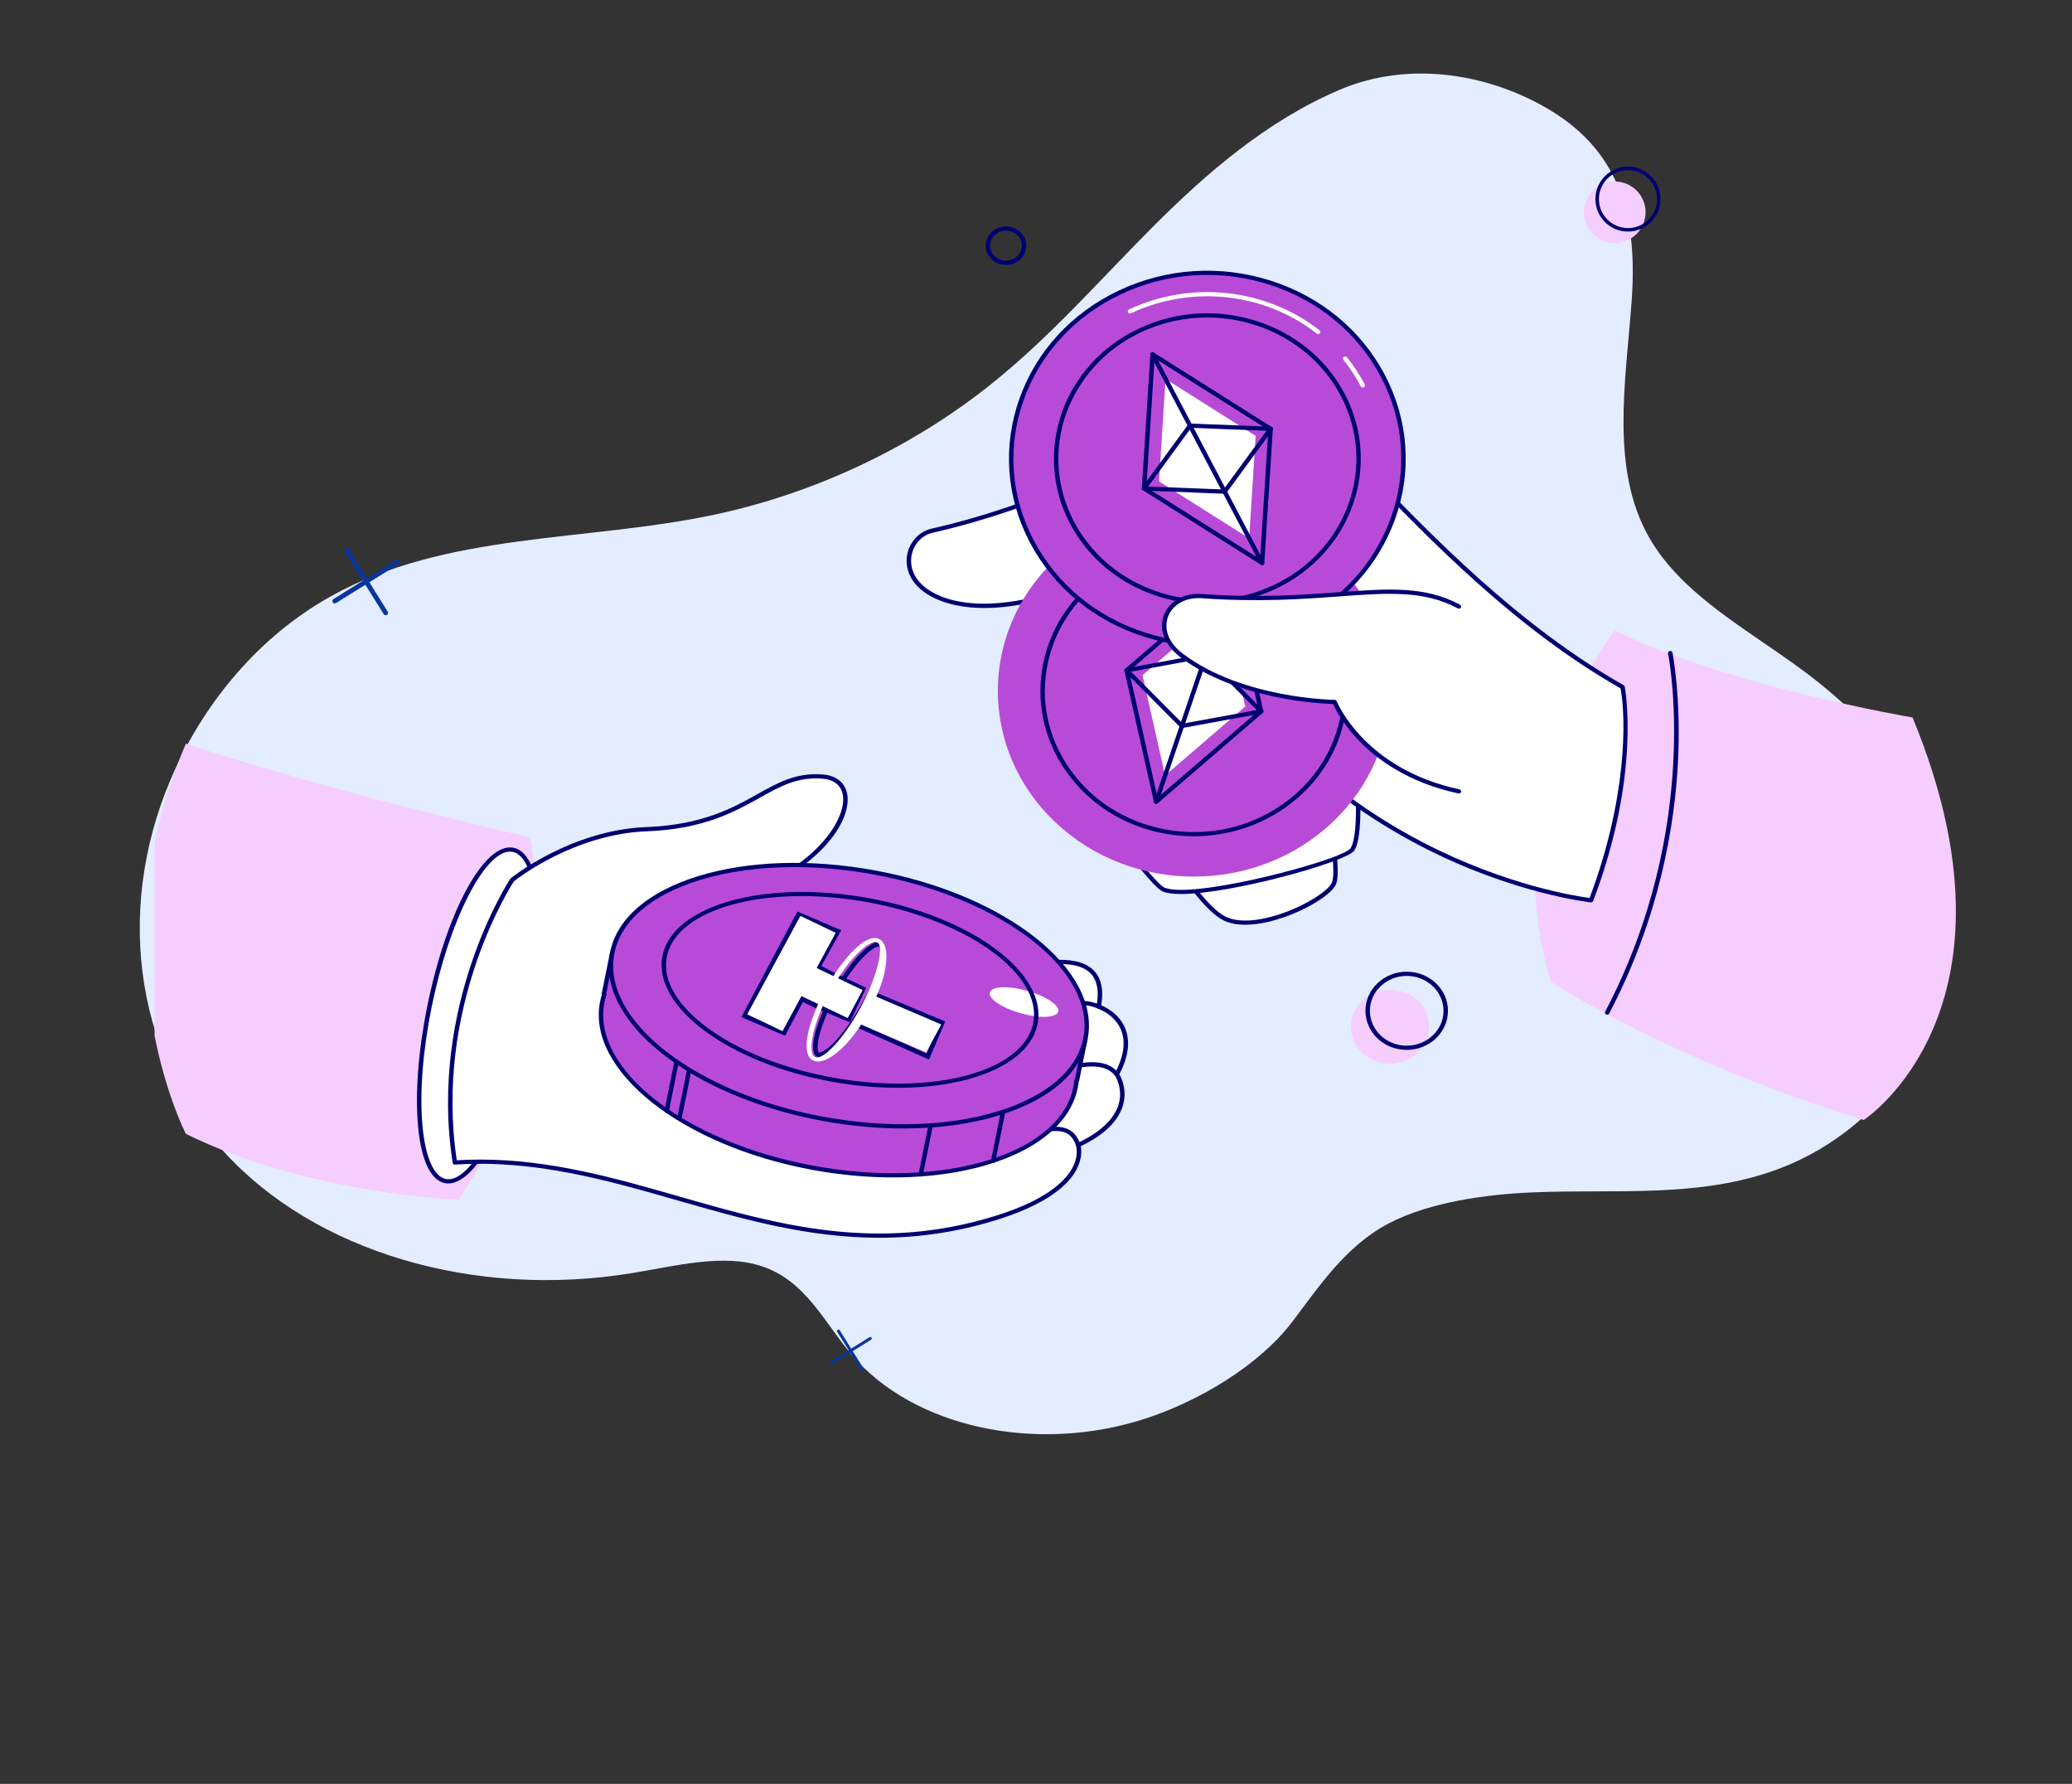 <svg width="316" height="272" viewBox="0 0 316 272" fill="none" xmlns="http://www.w3.org/2000/svg">
<rect x="0" y="0" width="316" height="272" fill="#333333" stroke="none"/>
<g clip-path="url(#clip0_330_429)">
<path d="M233.76 181.803C226.824 182.102 218.173 183.218 211.783 186.544C205.257 189.942 201.105 196.245 197.07 201.554C192.041 208.169 182.905 213.624 174.692 216.296C158.013 221.724 139.283 217.647 129.871 206.54C125.734 201.659 122.889 195.325 116.26 193.092C110.348 191.101 103.181 192.993 96.474 194.101C72.319 198.092 47.947 190.845 34.103 175.556C20.258 160.267 17.397 137.436 26.78 117.129C31.526 106.854 39.509 97.03 50.434 90.934C68.114 81.07 89.306 82.657 109.004 78.464C124.151 75.239 138.828 68.349 150.845 58.819C160.086 51.492 167.655 42.761 175.848 34.556C184.04 26.352 193.201 18.442 204.243 13.716C215.283 8.99 227.679 11.471 236.572 16.896C247.409 23.508 249.751 33.678 248.833 46.016C247.917 58.354 245.579 71.531 251.5 81.935C256.467 90.662 266.434 95.918 274.868 102.155C287.35 111.385 297.251 124.07 298.018 139.169C298.786 154.267 288.418 171.717 271.432 178.162C259.291 182.769 246.365 181.261 233.759 181.805L233.76 181.803Z" fill="#E3EDFF"/>
<path d="M246.268 37.054C248.862 37.054 250.965 34.954 250.965 32.364C250.965 29.773 248.862 27.674 246.268 27.674C243.674 27.674 241.571 29.773 241.571 32.364C241.571 34.954 243.674 37.054 246.268 37.054Z" fill="#F6CDFF"/>
<path d="M248.282 35.31C245.544 35.31 243.317 33.086 243.317 30.353C243.317 27.62 245.545 25.396 248.282 25.396C251.018 25.396 253.246 27.62 253.246 30.353C253.246 33.086 251.018 35.31 248.282 35.31ZM248.282 25.93C245.839 25.93 243.852 27.914 243.852 30.353C243.852 32.793 245.839 34.777 248.282 34.777C250.724 34.777 252.711 32.793 252.711 30.353C252.711 27.914 250.724 25.93 248.282 25.93Z" fill="#000071"/>
<g clip-path="url(#clip1_330_429)">
<path d="M153.417 40.385C151.713 40.385 150.326 39.071 150.326 37.456C150.326 35.842 151.713 34.528 153.417 34.528C155.122 34.528 156.509 35.842 156.509 37.456C156.509 39.071 155.122 40.385 153.417 40.385ZM153.417 35.168C152.087 35.168 151.003 36.195 151.003 37.455C151.003 38.715 152.087 39.742 153.417 39.742C154.748 39.742 155.831 38.715 155.831 37.455C155.831 36.195 154.748 35.168 153.417 35.168Z" fill="#000071"/>
<path d="M211.985 162.178C215.273 162.178 217.938 159.653 217.938 156.539C217.938 153.424 215.273 150.9 211.985 150.9C208.697 150.9 206.031 153.424 206.031 156.539C206.031 159.653 208.697 162.178 211.985 162.178Z" fill="#F6CDFF"/>
<path d="M214.537 160.081C211.066 160.081 208.245 157.407 208.245 154.121C208.245 150.836 211.068 148.161 214.537 148.161C218.006 148.161 220.829 150.836 220.829 154.121C220.829 157.407 218.006 160.081 214.537 160.081ZM214.537 148.803C211.44 148.803 208.922 151.189 208.922 154.121C208.922 157.054 211.44 159.44 214.537 159.44C217.633 159.44 220.152 157.054 220.152 154.121C220.152 151.189 217.633 148.803 214.537 148.803Z" fill="#000071"/>
<path d="M28.347 113.396C28.347 113.396 48.068 120.087 80.794 127.651C80.794 127.651 87.901 157.485 69.884 182.915C69.884 182.915 46.97 182.092 28.347 172.882C28.347 172.882 14.398 145.958 28.347 113.396Z" fill="#F6CDFF"/>
<path d="M80.651 156.197C83.482 142.246 82.386 130.319 78.203 129.558C74.02 128.796 68.334 139.488 65.503 153.439C62.672 167.389 63.768 179.316 67.951 180.077C72.134 180.839 77.82 170.147 80.651 156.197Z" fill="white"/>
<path d="M68.368 180.444C68.206 180.444 68.046 180.43 67.887 180.402C65.702 180.003 64.237 176.927 63.76 171.74C63.296 166.68 63.797 160.162 65.172 153.386C68.083 139.045 73.832 128.442 78.27 129.251C82.704 130.058 83.897 141.925 80.985 156.265C78.177 170.092 72.73 180.443 68.368 180.443V180.444ZM77.768 129.848C73.866 129.848 68.497 140.409 65.837 153.507C64.473 160.226 63.975 166.682 64.434 171.684C64.876 176.488 66.18 179.436 68.013 179.771C71.935 180.488 77.574 169.666 80.319 156.145C83.064 142.624 82.067 130.596 78.141 129.882C78.017 129.859 77.892 129.848 77.766 129.848H77.768Z" fill="#000071"/>
<path d="M78.118 134.157C78.118 134.157 65.591 152.872 69.37 177.251C98.247 175.336 120.306 195.653 152.148 185.62C166.737 181.023 164.431 174.598 164.431 174.598C174.447 169.871 170.325 163.817 170.325 163.817C174.591 155.782 167.564 153.487 167.564 153.487C169.39 143.681 157.593 147.067 153.867 147.952C126.533 154.438 106.547 137.697 106.547 137.697C126.745 135.136 133.973 119.029 125.374 118.398C116.773 117.767 114.224 125.836 98.626 126.426C87.031 126.865 78.12 134.156 78.12 134.156L78.118 134.157Z" fill="white"/>
<path d="M134.117 188.726C123.18 188.726 113.192 185.858 103.42 183.055C92.65 179.964 81.513 176.766 69.394 177.571C69.222 177.581 69.062 177.463 69.036 177.297C65.283 153.08 77.707 134.172 77.832 133.984C77.85 133.958 77.873 133.934 77.897 133.912C77.987 133.839 87.033 126.543 98.611 126.105C107.107 125.783 111.777 123.175 115.528 121.079C118.692 119.312 121.424 117.785 125.4 118.077C127.798 118.254 129.21 119.593 129.274 121.752C129.435 127.221 121.191 135.886 107.353 137.909C108.897 139.082 113.449 142.299 120.114 144.969C127.737 148.023 139.767 150.965 153.787 147.638C153.976 147.594 154.185 147.543 154.413 147.486C157.424 146.751 163.687 145.22 166.58 147.751C167.902 148.91 168.362 150.771 167.946 153.284C168.67 153.582 170.646 154.565 171.567 156.711C172.415 158.684 172.127 161.07 170.712 163.803C171.029 164.349 171.938 166.201 171.267 168.518C170.567 170.934 168.4 173.035 164.827 174.769C164.941 175.317 165.063 176.637 164.191 178.299C162.185 182.124 156.594 184.557 152.259 185.924C145.881 187.934 139.868 188.726 134.122 188.726H134.117ZM73.23 176.803C83.975 176.803 93.942 179.664 103.616 182.44C118.422 186.69 133.732 191.084 152.04 185.316C159.421 182.991 162.307 180.21 163.431 178.287C164.623 176.243 164.114 174.715 164.11 174.7C164.057 174.548 164.129 174.382 164.28 174.311C167.813 172.643 169.941 170.642 170.607 168.362C171.318 165.927 170.052 164.01 170.039 163.992C169.975 163.896 169.968 163.776 170.021 163.674C171.416 161.048 171.723 158.788 170.936 156.955C169.935 154.626 167.477 153.801 167.453 153.792C167.296 153.74 167.201 153.588 167.23 153.433C167.679 151.018 167.305 149.267 166.118 148.225C163.498 145.931 157.475 147.403 154.581 148.111C154.352 148.168 154.14 148.219 153.95 148.265C139.738 151.637 127.549 148.651 119.825 145.554C111.457 142.198 106.374 137.981 106.324 137.938C106.224 137.855 106.186 137.724 106.224 137.605C106.263 137.485 106.372 137.397 106.504 137.38C121.465 135.484 128.733 126.353 128.599 121.773C128.546 119.955 127.392 118.869 125.35 118.72C121.587 118.445 119.066 119.853 115.875 121.635C112.058 123.767 107.306 126.421 98.64 126.75C87.685 127.165 79.027 133.858 78.38 134.371C77.739 135.358 66.172 153.62 69.662 176.914C70.861 176.841 72.052 176.806 73.232 176.806L73.23 176.803Z" fill="#000071"/>
<path d="M144.234 176.006C142.332 176.006 140.408 175.713 138.515 174.955C138.343 174.887 138.261 174.699 138.335 174.536C138.408 174.373 138.607 174.296 138.778 174.366C144.188 176.528 149.978 174.712 154.628 173.253C158.05 172.179 161.005 171.253 162.928 172.196C163.793 172.62 164.39 173.376 164.753 174.505C164.808 174.674 164.706 174.854 164.528 174.905C164.35 174.957 164.161 174.861 164.106 174.692C163.798 173.736 163.312 173.107 162.617 172.766C160.947 171.948 158.117 172.835 154.84 173.862C151.677 174.854 148 176.008 144.233 176.008L144.234 176.006Z" fill="#000071"/>
<path d="M149.22 156.86C148.748 156.86 148.278 156.831 147.812 156.768C147.628 156.744 147.498 156.581 147.525 156.405C147.551 156.229 147.723 156.107 147.909 156.133C150.902 156.537 154.161 155.424 157.313 154.346C161.118 153.047 164.71 151.82 167.712 153.199C167.88 153.276 167.951 153.468 167.869 153.627C167.787 153.787 167.585 153.854 167.416 153.776C164.671 152.516 161.209 153.699 157.543 154.95C154.788 155.891 151.954 156.86 149.22 156.86Z" fill="#000071"/>
<path d="M148.318 166.142C147.015 166.142 145.727 166.005 144.477 165.675C144.297 165.628 144.191 165.45 144.241 165.28C144.291 165.109 144.478 165.009 144.658 165.056C149.18 166.247 154.336 164.793 158.883 163.511C163.975 162.076 168.371 160.837 170.594 163.624C170.707 163.765 170.678 163.966 170.528 164.074C170.379 164.18 170.167 164.153 170.053 164.012C168.114 161.581 163.926 162.76 159.076 164.127C155.67 165.087 151.929 166.142 148.316 166.142H148.318Z" fill="#000071"/>
<path d="M165.535 158.385L162.568 157.845C158.374 150.171 146.584 143.19 131.756 140.49C116.927 137.789 103.245 140.131 96.346 145.785L93.38 145.245L92.096 151.575L92.165 151.587C92.044 151.958 91.942 152.335 91.863 152.72C89.755 163.102 104.199 174.461 124.125 178.091C144.05 181.72 161.912 176.245 164.019 165.86C164.098 165.476 164.149 165.09 164.183 164.702L164.252 164.714L165.536 158.385H165.535Z" fill="#B74BD7"/>
<path d="M136.176 179.523C132.306 179.523 128.226 179.162 124.059 178.404C103.982 174.747 89.389 163.197 91.529 152.657C91.593 152.338 91.675 152.017 91.778 151.686C91.757 151.633 91.751 151.572 91.762 151.512L93.046 145.183C93.081 145.01 93.259 144.896 93.442 144.929L96.248 145.44C103.484 139.618 117.417 137.551 131.818 140.175C146.22 142.798 158.35 149.612 162.792 157.561L165.597 158.071C165.686 158.087 165.763 158.137 165.814 158.207C165.864 158.277 165.883 158.363 165.865 158.447L164.581 164.776C164.568 164.837 164.54 164.89 164.498 164.933C164.463 165.278 164.413 165.604 164.349 165.923C162.654 174.274 150.95 179.526 136.175 179.526L136.176 179.523ZM92.465 151.441C92.503 151.514 92.511 151.599 92.486 151.678C92.362 152.058 92.266 152.419 92.194 152.777C90.124 162.97 104.476 174.183 124.188 177.773C143.897 181.362 161.617 175.991 163.686 165.798C163.758 165.439 163.811 165.071 163.845 164.675C163.851 164.592 163.893 164.516 163.957 164.462L165.138 158.639L162.504 158.16C162.403 158.141 162.315 158.079 162.267 157.992C157.981 150.153 145.979 143.406 131.692 140.804C117.403 138.201 103.616 140.252 96.568 146.027C96.489 146.091 96.385 146.118 96.282 146.1L93.648 145.621L92.466 151.444L92.465 151.441Z" fill="#000071"/>
<path d="M101.67 169.681C101.65 169.681 101.627 169.68 101.606 169.675C101.423 169.642 101.303 169.473 101.338 169.3L102.855 161.825C102.89 161.652 103.067 161.538 103.252 161.571C103.435 161.605 103.555 161.774 103.52 161.947L102.003 169.421C101.972 169.575 101.829 169.681 101.67 169.681Z" fill="#000071"/>
<path d="M103.621 170.811C103.6 170.811 103.577 170.809 103.556 170.805C103.373 170.771 103.253 170.603 103.288 170.429L104.781 163.072C104.816 162.899 104.995 162.785 105.178 162.818C105.361 162.852 105.481 163.02 105.446 163.194L103.953 170.551C103.922 170.704 103.78 170.811 103.621 170.811Z" fill="#000071"/>
<path d="M151.467 177.321C151.446 177.321 151.424 177.32 151.403 177.315C151.22 177.282 151.1 177.113 151.135 176.94L152.652 169.465C152.687 169.292 152.865 169.178 153.048 169.211C153.231 169.245 153.352 169.414 153.316 169.587L151.8 177.061C151.769 177.215 151.626 177.321 151.467 177.321Z" fill="#000071"/>
<path d="M140.419 179.384C140.398 179.384 140.376 179.383 140.355 179.378C140.172 179.345 140.051 179.176 140.087 179.003L141.604 171.529C141.639 171.355 141.815 171.241 142 171.275C142.183 171.308 142.303 171.477 142.268 171.65L140.751 179.124C140.721 179.278 140.578 179.384 140.419 179.384Z" fill="#000071"/>
<path d="M165.529 158.372C167.636 147.988 153.191 136.63 133.265 133.002C113.34 129.375 95.479 134.851 93.372 145.235C91.265 155.618 105.709 166.976 125.635 170.604C145.561 174.232 163.422 168.755 165.529 158.372Z" fill="#B74BD7"/>
<path d="M161.382 154.275C161.084 155.215 158.509 155.31 155.633 154.489C152.756 153.668 150.666 152.241 150.965 151.301C151.263 150.362 153.838 150.266 156.715 151.087C159.591 151.908 161.681 153.335 161.382 154.275Z" fill="white"/>
<path d="M135.823 133.528C135.762 133.613 135.706 133.702 135.658 133.795C134.088 136.781 139.806 142.501 148.428 146.568C154.546 149.454 160.478 150.729 163.973 150.164C159.933 143.016 149.314 136.5 135.825 133.529L135.823 133.528Z" fill="#B74BD7"/>
<path d="M137.788 172.061C133.841 172.061 129.726 171.685 125.576 170.929C105.499 167.273 90.906 155.722 93.046 145.183C94.09 140.041 98.882 135.916 106.541 133.569C114.128 131.242 123.645 130.934 133.337 132.699C153.414 136.356 168.007 147.906 165.867 158.445C164.824 163.587 160.031 167.712 152.373 170.06C148.032 171.39 143.061 172.061 137.787 172.061H137.788ZM121.124 132.209C115.921 132.209 111.022 132.869 106.748 134.18C99.335 136.453 94.706 140.403 93.711 145.305C91.642 155.497 105.993 166.71 125.705 170.3C135.286 172.045 144.684 171.743 152.166 169.45C159.578 167.177 164.208 163.227 165.203 158.325C167.272 148.133 152.92 136.92 133.209 133.33C129.101 132.582 125.027 132.209 121.124 132.209Z" fill="#000071"/>
<path d="M136.924 165.857C133.709 165.857 130.293 165.555 126.796 164.918C111.025 162.046 99.469 153.433 101.035 145.718C102.601 138.004 116.706 134.064 132.476 136.936C148.247 139.808 159.802 148.421 158.237 156.136C157.019 162.14 148.207 165.857 136.926 165.857H136.924ZM122.26 136.629C111.346 136.629 102.858 140.14 101.701 145.84C100.205 153.208 111.521 161.483 126.924 164.288C142.327 167.094 156.075 163.382 157.571 156.014C159.067 148.646 147.751 140.371 132.348 137.566C128.858 136.93 125.455 136.629 122.26 136.629Z" fill="#000071"/>
<path d="M291.684 109.397C291.684 109.397 263.531 104.64 246.255 96.117C246.255 96.117 227.537 120.42 236.536 149.693C236.536 149.693 254.42 161.609 284.244 170.767C284.244 170.767 310.072 153.896 291.684 109.396V109.397Z" fill="#F6CDFF"/>
<path d="M173.065 121.12C173.065 121.12 181.851 137.841 186.89 140.114C191.928 142.387 202.214 137.259 203.415 134.758C204.614 132.258 201.38 117.937 201.38 117.937L173.063 121.12H173.065Z" fill="white"/>
<path d="M189.915 141C188.801 141 187.705 140.836 186.745 140.403C181.658 138.109 173.122 121.948 172.763 121.263C172.713 121.168 172.716 121.059 172.767 120.968C172.82 120.876 172.917 120.814 173.026 120.802L201.342 117.62C201.516 117.601 201.676 117.709 201.713 117.871C201.846 118.459 204.957 132.323 203.724 134.89C203.004 136.392 199.493 138.588 195.732 139.887C194.317 140.377 192.084 141.002 189.915 141.002V141ZM173.586 121.384C174.968 123.952 182.593 137.82 187.037 139.824C189.642 140.999 193.458 139.989 195.5 139.284C199.352 137.952 202.543 135.799 203.108 134.624C204.033 132.697 202.041 122.45 201.114 118.29L173.586 121.384Z" fill="#000071"/>
<path d="M170.865 83.161C170.865 83.161 154.833 105.663 157.47 109.073C160.108 112.482 174.739 134.59 177.552 135.667C182.185 137.44 204.763 131.455 206.211 129.559C208.18 126.981 206.429 111.526 206.429 111.526L170.865 83.161Z" fill="white"/>
<path d="M180.121 136.313C178.981 136.313 178.053 136.205 177.424 135.965C175.421 135.199 168.677 125.675 161.35 115.137C159.416 112.355 157.888 110.158 157.196 109.264C154.496 105.773 168.93 85.305 170.584 82.983C170.637 82.907 170.724 82.857 170.819 82.845C170.913 82.831 171.01 82.859 171.084 82.918L206.647 111.283C206.715 111.336 206.757 111.412 206.766 111.494C206.771 111.533 207.208 115.417 207.397 119.564C207.655 125.194 207.347 128.621 206.485 129.749C205.198 131.434 187.811 136.315 180.122 136.315L180.121 136.313ZM170.936 83.637C170.064 84.876 166.626 89.81 163.47 95.001C157.167 105.373 157.177 108.151 157.743 108.883C158.445 109.791 159.978 111.994 161.917 114.784C167.074 122.201 175.706 134.615 177.679 135.37C182.203 137.102 204.562 131.171 205.936 129.372C207.474 127.359 206.593 116.051 206.107 111.689L170.936 83.639V83.637Z" fill="#000071"/>
<path d="M247.454 104.754C247.454 104.754 250.093 117.726 242.655 137.265C242.655 137.265 196.118 132.498 176.264 83.487C176.264 83.487 157.469 95.332 144.724 91.685C136.18 89.24 137.856 81.901 142.112 80.929C170.39 74.475 188.302 58.953 194.781 59.977C201.259 61 220.577 89.526 247.454 104.754Z" fill="white"/>
<path d="M242.655 137.586C242.642 137.586 242.631 137.586 242.618 137.584C242.501 137.572 230.754 136.301 216.741 129.036C208.513 124.77 201.118 119.303 194.763 112.783C186.909 104.727 180.63 95.034 176.097 83.97C173.376 85.626 156.565 95.407 144.625 91.99C140.557 90.827 138.183 88.343 138.273 85.349C138.34 83.088 139.921 81.098 142.032 80.616C158.376 76.887 171.139 70.176 180.458 65.275C187.155 61.754 191.994 59.209 194.835 59.659C197.553 60.088 202.232 64.941 208.706 71.656C218.362 81.671 231.585 95.388 247.626 104.477C247.709 104.524 247.767 104.602 247.785 104.692C247.812 104.822 250.356 117.974 242.971 137.373C242.923 137.5 242.794 137.584 242.653 137.584L242.655 137.586ZM176.264 83.166C176.299 83.166 176.333 83.17 176.367 83.181C176.464 83.21 176.543 83.281 176.58 83.371C181.09 94.507 187.371 104.251 195.25 112.335C201.551 118.801 208.882 124.227 217.041 128.46C229.783 135.071 240.621 136.682 242.428 136.915C248.13 121.807 248.025 109.511 247.149 104.956C231.083 95.819 217.866 82.109 208.208 72.091C202.065 65.719 197.213 60.687 194.726 60.293C192.12 59.882 187.367 62.38 180.789 65.838C171.435 70.755 158.625 77.49 142.193 81.241C140.374 81.656 139.011 83.391 138.952 85.367C138.872 88.055 141.066 90.301 144.822 91.376C148.4 92.399 154.829 92.761 165.13 88.661C171.323 86.196 176.028 83.248 176.076 83.219C176.132 83.184 176.198 83.166 176.264 83.166Z" fill="#000071"/>
<path d="M203.221 125.362C214.898 114.302 214.898 96.371 203.221 85.311C191.545 74.251 172.614 74.251 160.937 85.311C149.261 96.371 149.261 114.302 160.937 125.362C172.614 136.422 191.545 136.422 203.221 125.362Z" fill="#B74BD7"/>
<path d="M182.087 127.507C180.56 127.507 179.013 127.364 177.461 127.069C171.332 125.9 166.051 122.541 162.591 117.611C159.13 112.68 157.904 106.767 159.138 100.964C161.685 88.981 174.048 81.195 186.7 83.608C192.829 84.778 198.11 88.136 201.57 93.067C205.031 97.997 206.257 103.91 205.023 109.714C202.789 120.226 192.999 127.507 182.088 127.507H182.087ZM182.072 83.811C171.477 83.811 161.971 90.882 159.801 101.09C158.602 106.726 159.793 112.467 163.154 117.256C166.514 122.044 171.642 125.307 177.592 126.441C183.544 127.577 189.604 126.449 194.658 123.265C199.713 120.081 203.158 115.225 204.355 109.589C205.554 103.953 204.363 98.212 201.002 93.422C197.641 88.635 192.514 85.372 186.564 84.238C185.056 83.95 183.552 83.812 182.071 83.812L182.072 83.811Z" fill="#000071"/>
<path d="M186.471 92.425L174.248 102.946L177.687 118.249L189.911 107.728L186.471 92.425Z" fill="white"/>
<path d="M176.328 122.566C176.293 122.566 176.259 122.561 176.224 122.55C176.108 122.515 176.021 122.424 175.996 122.312L171.492 102.274C171.466 102.163 171.506 102.046 171.596 101.97L187.602 88.194C187.692 88.116 187.819 88.09 187.935 88.125C188.05 88.16 188.137 88.252 188.163 88.364L192.667 108.401C192.692 108.512 192.652 108.63 192.562 108.706L176.556 122.483C176.493 122.538 176.411 122.567 176.328 122.567V122.566ZM172.195 102.321L176.537 121.632L191.964 108.354L187.622 89.044L172.195 102.321Z" fill="#000071"/>
<path d="M192.335 108.788C192.245 108.788 192.155 108.754 192.087 108.687L183.779 100.337L171.887 102.522C171.702 102.554 171.525 102.442 171.49 102.268C171.455 102.095 171.575 101.926 171.758 101.893L183.834 99.674C183.948 99.653 184.065 99.69 184.145 99.769L192.582 108.246C192.71 108.376 192.704 108.578 192.567 108.699C192.502 108.757 192.418 108.786 192.335 108.786V108.788Z" fill="#000071"/>
<path d="M180.26 111.006C180.167 111.006 180.079 110.969 180.015 110.906L171.578 102.428C171.45 102.299 171.456 102.096 171.593 101.975C171.729 101.853 171.942 101.859 172.071 101.988L180.379 110.338L192.272 108.154C192.455 108.12 192.633 108.234 192.668 108.408C192.704 108.581 192.583 108.75 192.4 108.783L180.325 111.001C180.304 111.006 180.281 111.007 180.26 111.007V111.006Z" fill="#000071"/>
<path d="M176.328 122.566C176.294 122.566 176.259 122.561 176.224 122.55C176.045 122.496 175.948 122.315 176.005 122.147L187.508 88.334C187.566 88.165 187.757 88.072 187.933 88.127C188.111 88.182 188.209 88.363 188.152 88.531L176.649 122.345C176.602 122.48 176.469 122.567 176.326 122.567L176.328 122.566Z" fill="#000071"/>
<path d="M184.132 98.253C200.645 98.253 214.031 85.573 214.031 69.932C214.031 54.291 200.645 41.612 184.132 41.612C167.619 41.612 154.233 54.291 154.233 69.932C154.233 85.573 167.619 98.253 184.132 98.253Z" fill="#B74BD7"/>
<path d="M184.159 98.589C180.92 98.589 177.666 98.09 174.506 97.085C166.849 94.649 160.652 89.536 157.055 82.685C153.459 75.835 152.894 68.068 155.465 60.816C158.037 53.564 163.435 47.693 170.668 44.286C177.901 40.88 186.1 40.345 193.756 42.781C201.413 45.217 207.611 50.33 211.208 57.181C214.803 64.032 215.368 71.798 212.797 79.05C210.225 86.302 204.827 92.173 197.594 95.58C193.347 97.579 188.766 98.59 184.159 98.59V98.589ZM184.105 41.917C179.599 41.917 175.122 42.904 170.97 44.861C163.899 48.191 158.621 53.93 156.108 61.02C153.594 68.109 154.146 75.702 157.661 82.4C161.177 89.097 167.236 94.096 174.721 96.477C182.207 98.858 190.222 98.335 197.293 95.005C204.363 91.675 209.641 85.936 212.155 78.846C214.668 71.757 214.116 64.164 210.601 57.467C207.086 50.769 201.026 45.77 193.541 43.389C190.451 42.407 187.272 41.919 184.105 41.919V41.917Z" fill="#000071"/>
<path d="M184.153 92.11C181.646 92.11 179.129 91.724 176.682 90.946C170.756 89.061 165.96 85.103 163.177 79.801C157.432 68.857 162.157 55.525 173.711 50.084C185.267 44.642 199.341 49.118 205.086 60.062C210.83 71.007 206.105 84.338 194.551 89.78C191.265 91.327 187.719 92.109 184.153 92.109V92.11ZM184.095 48.41C180.7 48.41 177.255 49.132 174.013 50.658C162.793 55.943 158.204 68.888 163.783 79.515C166.486 84.663 171.143 88.507 176.898 90.338C182.652 92.168 188.814 91.767 194.249 89.206C199.684 86.646 203.742 82.235 205.675 76.785C207.607 71.334 207.182 65.497 204.48 60.349C200.513 52.791 192.455 48.41 184.095 48.41Z" fill="#000071"/>
<path d="M201.028 50.935C200.953 50.935 200.876 50.911 200.813 50.862C192.856 44.624 181.74 43.407 172.493 47.763C172.325 47.842 172.122 47.777 172.039 47.619C171.955 47.461 172.024 47.268 172.191 47.189C181.678 42.722 193.081 43.968 201.245 50.368C201.389 50.48 201.408 50.682 201.29 50.819C201.222 50.895 201.126 50.935 201.028 50.935Z" fill="white"/>
<path d="M207.84 59.086C207.715 59.086 207.596 59.02 207.537 58.908C206.787 57.479 205.893 56.118 204.879 54.864C204.765 54.722 204.794 54.522 204.941 54.414C205.091 54.306 205.303 54.333 205.417 54.473C206.457 55.761 207.375 57.156 208.144 58.622C208.227 58.78 208.158 58.973 207.991 59.052C207.943 59.075 207.892 59.086 207.84 59.086Z" fill="white"/>
<path d="M177.755 57.786L176.765 73.402L190.508 82.079L191.5 66.461L177.755 57.786Z" fill="white"/>
<path d="M192.481 86.158C192.415 86.158 192.349 86.14 192.293 86.105L174.296 74.744C174.196 74.68 174.139 74.573 174.145 74.459L175.444 54.009C175.452 53.895 175.522 53.792 175.631 53.742C175.741 53.69 175.869 53.699 175.97 53.761L193.967 65.122C194.067 65.186 194.124 65.293 194.118 65.408L192.819 85.857C192.811 85.971 192.741 86.074 192.632 86.125C192.583 86.147 192.532 86.158 192.481 86.158ZM174.834 74.311L192.179 85.261L193.431 65.553L176.086 54.604L174.834 74.311Z" fill="#000071"/>
<path d="M174.483 74.796C174.417 74.796 174.35 74.778 174.291 74.738C174.137 74.638 174.098 74.437 174.206 74.291L181.212 64.716C181.278 64.626 181.384 64.574 181.504 64.577L193.793 65.064C193.979 65.072 194.126 65.221 194.117 65.398C194.109 65.576 193.955 65.71 193.764 65.706L181.661 65.227L174.761 74.656C174.695 74.746 174.589 74.794 174.482 74.794L174.483 74.796Z" fill="#000071"/>
<path d="M186.773 75.284C186.773 75.284 186.763 75.284 186.758 75.284L174.469 74.798C174.283 74.79 174.137 74.641 174.145 74.463C174.153 74.287 174.304 74.147 174.498 74.156L186.601 74.635L193.501 65.205C193.607 65.059 193.819 65.023 193.973 65.125C194.127 65.225 194.166 65.426 194.058 65.572L187.052 75.147C186.989 75.234 186.885 75.286 186.774 75.286L186.773 75.284Z" fill="#000071"/>
<path d="M192.482 86.158C192.357 86.158 192.238 86.093 192.179 85.98L175.48 54.17C175.397 54.012 175.466 53.819 175.633 53.74C175.8 53.661 176.004 53.726 176.087 53.885L192.785 85.694C192.869 85.852 192.8 86.046 192.633 86.125C192.585 86.147 192.533 86.158 192.482 86.158Z" fill="#000071"/>
<path d="M222.498 120.665C207.62 117.483 203.541 107.027 203.541 107.027C203.541 107.027 189.565 106.946 180.265 99.981C175.106 96.118 177.979 90.509 183.265 90.889C203.782 92.367 213.381 87.593 222.5 92.48V120.665H222.498Z" fill="white"/>
<path d="M222.498 120.986C222.474 120.986 222.449 120.983 222.423 120.978C214.651 119.316 209.848 115.651 207.188 112.868C204.725 110.293 203.611 108.024 203.309 107.343C201.447 107.292 188.686 106.699 180.053 100.232C178.13 98.793 176.463 96.316 177.548 93.684C178.406 91.603 180.66 90.38 183.288 90.57C191.938 91.194 198.734 90.695 204.195 90.295C211.81 89.737 217.311 89.334 222.664 92.203C222.826 92.29 222.884 92.486 222.792 92.641C222.701 92.795 222.494 92.849 222.33 92.763C217.156 89.991 211.742 90.388 204.246 90.937C198.763 91.338 191.936 91.84 183.236 91.212C180.909 91.045 178.926 92.107 178.178 93.92C177.875 94.654 177.146 97.242 180.472 99.732C189.575 106.55 203.402 106.708 203.542 106.709C203.683 106.709 203.808 106.793 203.858 106.919C203.898 107.022 208.06 117.252 222.572 120.355C222.755 120.394 222.869 120.566 222.827 120.738C222.792 120.887 222.653 120.989 222.497 120.989L222.498 120.986Z" fill="#000071"/>
<path d="M245.109 154.717C245.057 154.717 245.006 154.707 244.958 154.684C244.791 154.605 244.722 154.412 244.805 154.254C259.636 126.015 254.451 99.89 254.396 99.629C254.359 99.455 254.48 99.287 254.663 99.252C254.846 99.217 255.024 99.331 255.061 99.504C255.074 99.57 256.42 106.2 255.902 116.248C255.424 125.517 253.213 139.682 245.412 154.538C245.353 154.651 245.232 154.716 245.109 154.716V154.717Z" fill="#000071"/>
<g clip-path="url(#clip2_330_429)">
<path d="M59.012 93.753C58.842 93.859 58.62 93.808 58.514 93.638L52.548 84.068C52.442 83.898 52.493 83.676 52.663 83.57C52.833 83.464 53.055 83.516 53.161 83.686L59.127 93.255C59.233 93.425 59.182 93.647 59.012 93.753Z" fill="#09369C"/>
<path d="M60.814 85.985L51.244 91.952C51.074 92.058 50.852 92.006 50.746 91.836C50.64 91.666 50.692 91.445 50.862 91.338L60.431 85.372C60.601 85.266 60.823 85.317 60.929 85.487C61.035 85.657 60.984 85.879 60.814 85.985Z" fill="#09369C"/>
</g>
<g clip-path="url(#clip3_330_429)">
<path d="M131.724 209.126C131.618 209.193 131.479 209.161 131.413 209.054L127.682 203.071C127.616 202.965 127.648 202.826 127.755 202.76C127.861 202.694 128 202.726 128.066 202.832L131.796 208.815C131.862 208.922 131.83 209.06 131.724 209.126Z" fill="#09369C"/>
<path d="M132.851 204.27L126.868 208C126.761 208.066 126.623 208.034 126.557 207.928C126.49 207.822 126.522 207.683 126.629 207.617L132.612 203.886C132.718 203.82 132.856 203.852 132.923 203.959C132.989 204.065 132.957 204.204 132.851 204.27Z" fill="#09369C"/>
</g>
<path d="M127.25 148.714L124.771 147.424L127.798 142.008L121.769 139.428L113.548 154.905L119.577 157.484L122.293 152.324L124.771 153.491M127.25 148.714L124.771 153.491M127.25 148.714L131.635 150.778L129.442 155.42L124.771 153.491" stroke="#000071" stroke-width="0.7"/>
<path d="M131.589 153.463C130.244 155.844 128.762 157.853 127.461 159.177C126.809 159.84 126.216 160.317 125.722 160.586C125.212 160.864 124.901 160.872 124.731 160.787C124.561 160.702 124.394 160.455 124.354 159.901C124.314 159.365 124.403 158.636 124.623 157.756C125.061 156.001 126.002 153.721 127.347 151.34C128.692 148.96 130.174 146.951 131.475 145.627C132.127 144.963 132.719 144.487 133.214 144.217C133.724 143.939 134.035 143.931 134.205 144.017C134.375 144.102 134.542 144.348 134.582 144.902C134.622 145.438 134.533 146.167 134.313 147.048C133.875 148.803 132.934 151.083 131.589 153.463Z" stroke="#000071" stroke-width="0.7"/>
<path d="M143.692 155.936L133.827 151.809L131.086 156.452L141.5 161.095L143.692 155.936Z" stroke="#000071" stroke-width="0.7"/>
<g clip-path="url(#clip4_330_429)">
<path d="M127.101 148.823L124.549 147.599L127.454 142.232L122.074 139.652L113.958 154.644L119.338 157.224L122.243 151.858L124.784 153.076C123.006 157.019 122.252 160.851 124.015 161.696C125.778 162.542 128.978 159.883 131.334 156.217L142.893 161.185L144.79 156.737L133.636 151.956C133.662 151.899 133.694 151.844 133.718 151.786C135.44 147.903 135.782 143.995 134.046 143.163C132.31 142.33 129.426 145.227 127.1 148.82L127.101 148.823ZM132.367 151.326C132.038 152.071 131.661 152.852 131.219 153.668C130.846 154.357 130.469 155.001 130.09 155.599C127.495 159.712 125.193 161.619 124.289 161.185C123.386 160.752 123.551 157.713 125.485 153.411L129.286 155.234L131.564 150.961L127.804 149.158C130.329 145.267 132.892 143.25 133.771 143.671C134.649 144.093 134.228 147.113 132.368 151.324L132.367 151.326Z" fill="white"/>
</g>
</g>
</g>
<defs>
<clipPath id="clip0_330_429">
<rect width="316.009" height="271.587" fill="white"/>
</clipPath>
<clipPath id="clip1_330_429">
<rect width="275" height="177" fill="white" transform="translate(23.572 34.396)"/>
</clipPath>
<clipPath id="clip2_330_429">
<rect width="12" height="12" fill="white" transform="translate(47.572 86.745) rotate(-31.944)"/>
</clipPath>
<clipPath id="clip3_330_429">
<rect width="7.502" height="7.502" fill="white" transform="translate(124.572 204.745) rotate(-31.944)"/>
</clipPath>
<clipPath id="clip4_330_429">
<rect width="21.074" height="26.797" fill="white" transform="matrix(0.476 -0.879 0.902 0.432 113 156.414)"/>
</clipPath>
</defs>
</svg>
